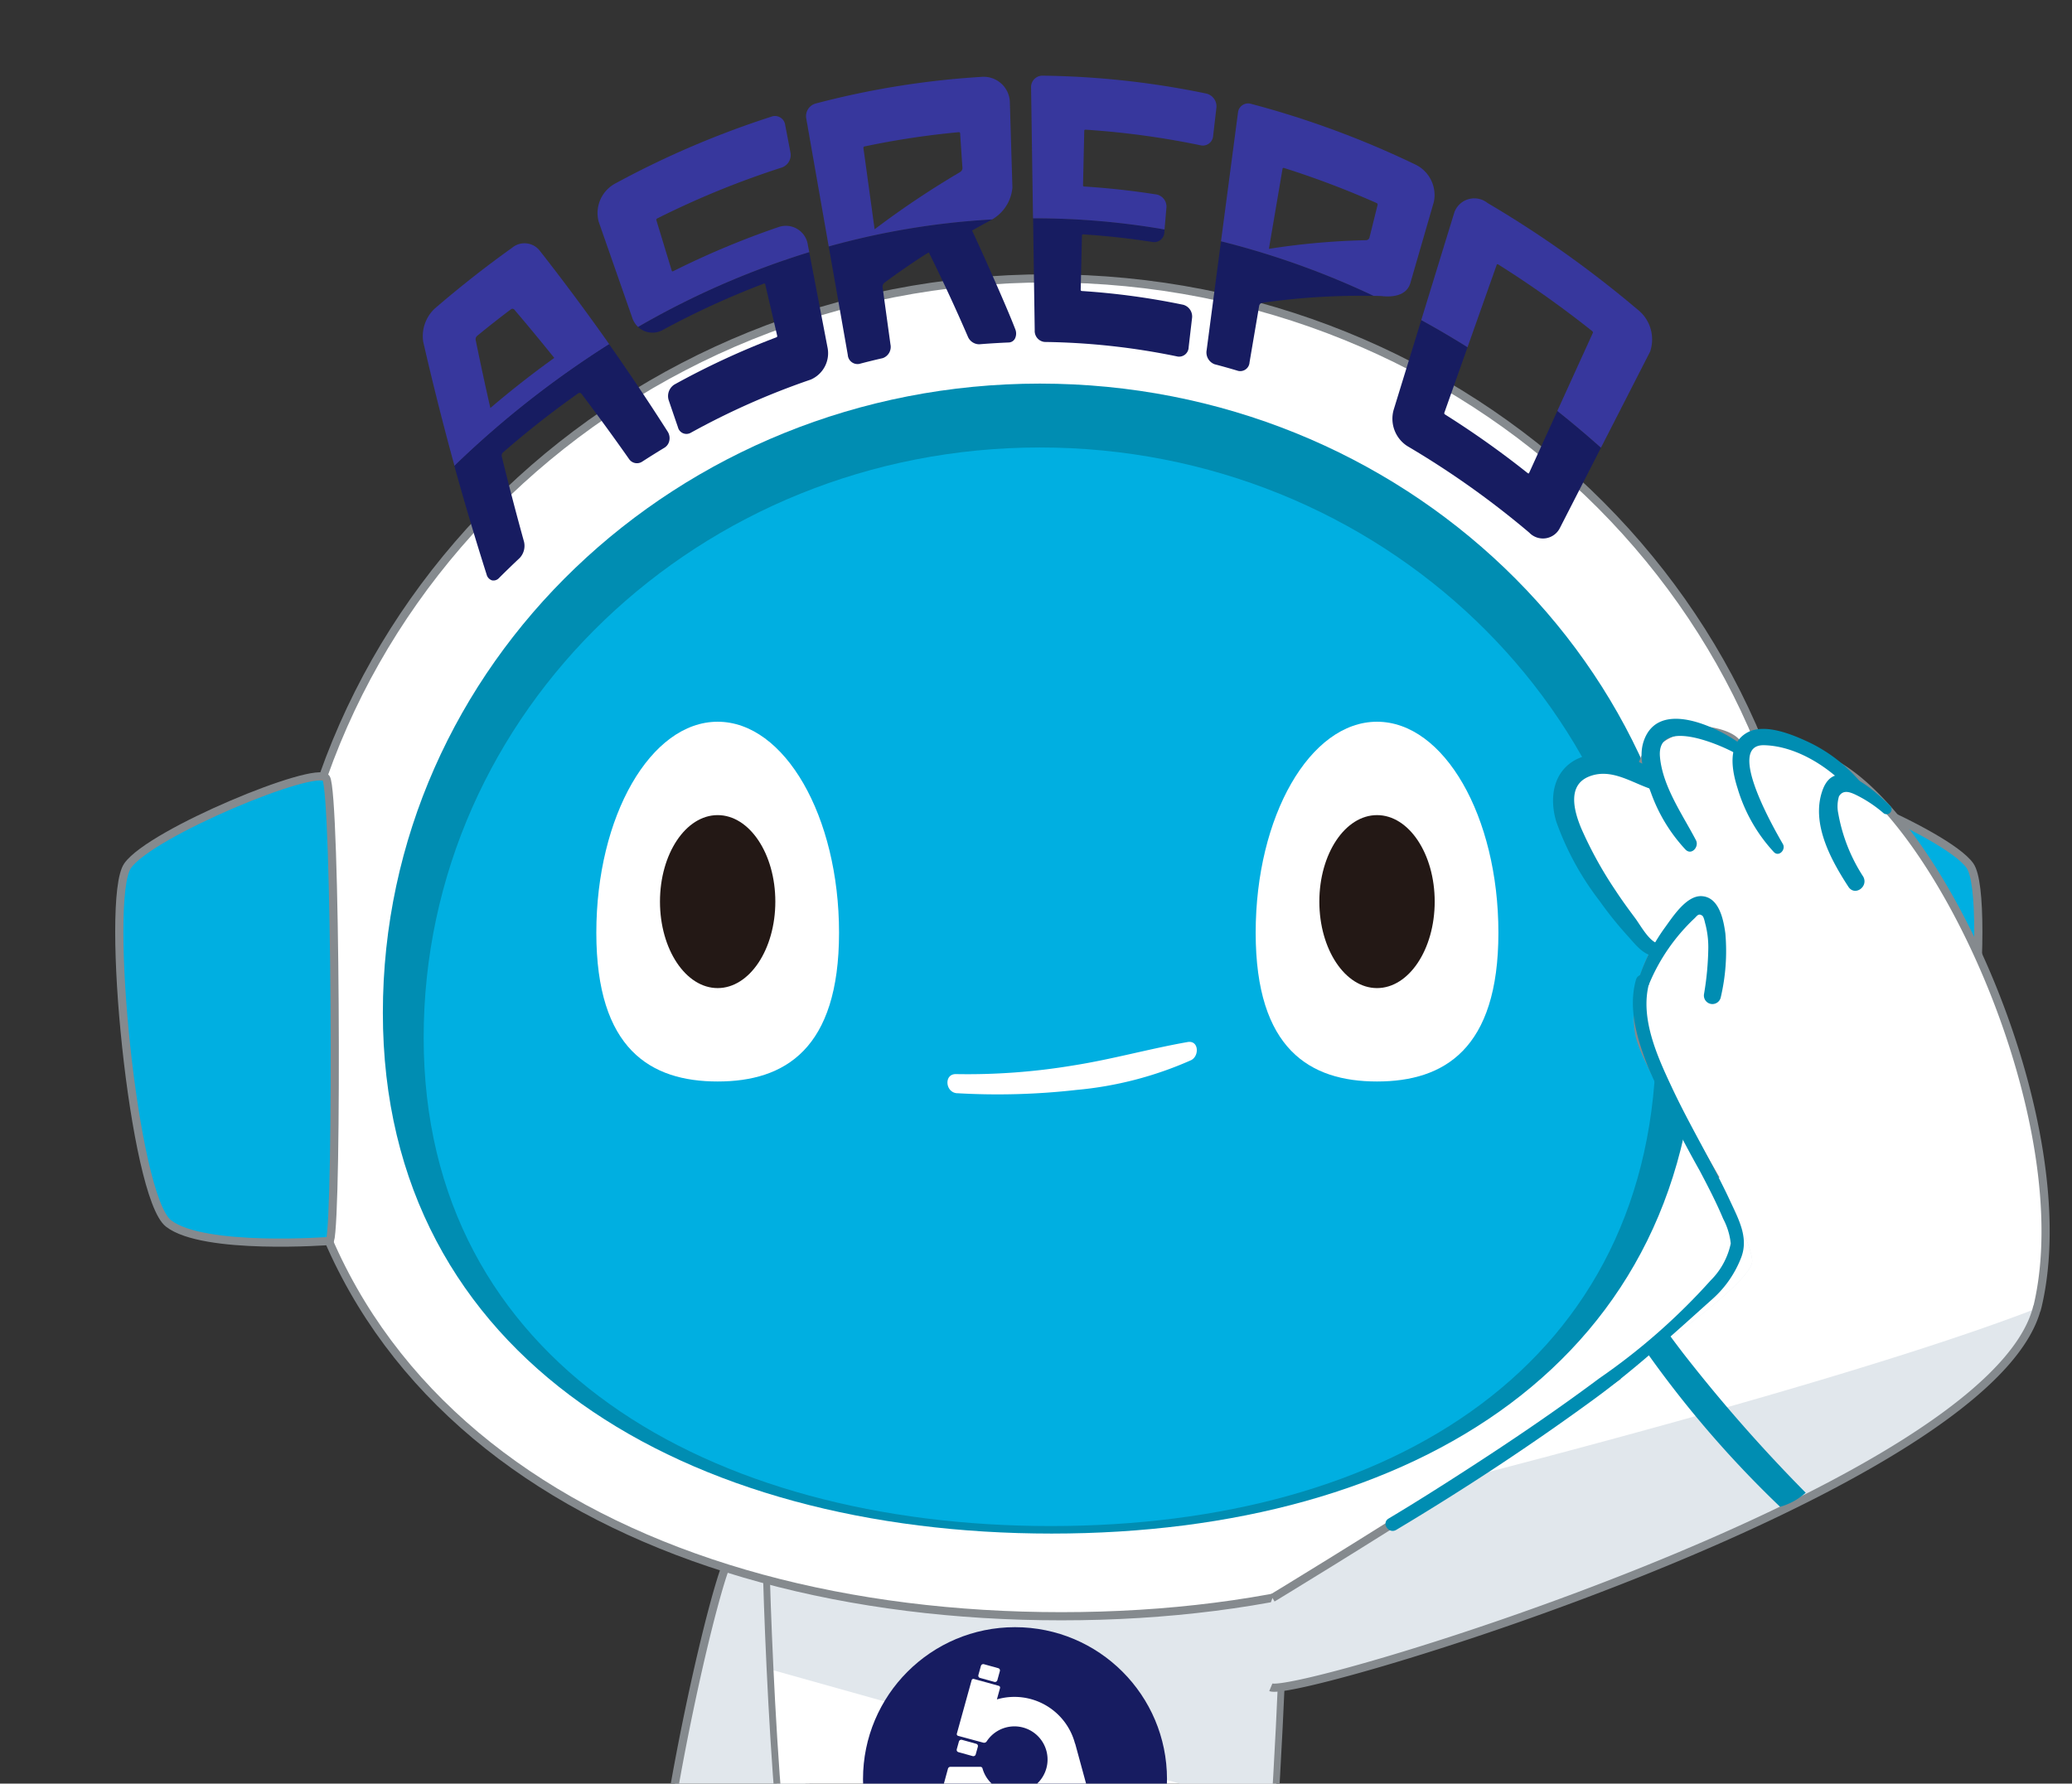 <svg xmlns="http://www.w3.org/2000/svg" xmlns:xlink="http://www.w3.org/1999/xlink" width="174.193" height="149.983" viewBox="0 0 174.193 149.983">
  <rect x="0" y="0" width="174.193" height="149.983" fill="#333333" stroke="none"/>
  <defs>
    <clipPath id="clip-path">
      <rect id="長方形_23832" data-name="長方形 23832" width="174.193" height="149.983" fill="none"/>
    </clipPath>
  </defs>
  <g id="グループ_17061" data-name="グループ 17061" transform="translate(-1079.938 -1415.028)">
    <g id="グループ_17060" data-name="グループ 17060" transform="translate(1079.938 1415.028)" clip-path="url(#clip-path)">
      <g id="グループ_17059" data-name="グループ 17059" transform="translate(10.029 6.359)">
        <path id="パス_70555" data-name="パス 70555" d="M1146.807,1558.955c-1.071,1.071-6.164,22.646-6.566,34.572s1.742,7.638,1.742,7.638,1.072,6.3,2.814,5.494a4.811,4.811,0,0,0,2.278-2.947s.939,3.349,2.145,2.278a5.484,5.484,0,0,0,1.474-2.948s0,2.948,1.608,1.743,1.339-43.551.4-44.892S1146.807,1558.955,1146.807,1558.955Z" transform="translate(-1095.425 -1434.42)" fill="#e1e7ec" stroke="#858a8e" stroke-miterlimit="10" stroke-width="0.687"/>
        <path id="パス_70556" data-name="パス 70556" d="M1141.677,1583.6a64.2,64.2,0,0,0,11.881,6.932,54.461,54.461,0,0,0,7.794,2.75c1.311.36,1.632-1.631.4-2.036a70,70,0,0,1-19.675-10.032Q1141.867,1582.4,1141.677,1583.6Z" transform="translate(-1095.559 -1436.441)" fill="#008db2"/>
        <path id="パス_70557" data-name="パス 70557" d="M1150.708,1557.634c0,1.072.8,33.5,3.619,35.645s35.108,4.824,37.119,2.412,2.947-34.841,2.947-34.841Z" transform="translate(-1096.378 -1434.305)" fill="#fff"/>
        <path id="パス_70558" data-name="パス 70558" d="M1151.087,1568.321c13.337,3.749,31.427,8.809,42.419,11.781.6-9.29.887-19.251.887-19.251l-43.685-3.217C1150.708,1558.025,1150.815,1562.583,1151.087,1568.321Z" transform="translate(-1096.378 -1434.305)" fill="#e1e7ec"/>
        <g id="グループ_17054" data-name="グループ 17054" transform="translate(56.969 151.051)">
          <path id="パス_70559" data-name="パス 70559" d="M1171.18,1608.5c.083.622.163,1.242.239,1.856C1171.343,1609.74,1171.263,1609.12,1171.18,1608.5Z" transform="translate(-1155.202 -1589.964)" fill="#fff"/>
          <path id="パス_70560" data-name="パス 70560" d="M1155.985,1608.009c.867,5.346,1.893,10.432,2.883,12.882-4.624,1.876-3.39,2.144,4.947,2.412,4.823,0,6.968,0,7.284-.8a103.9,103.9,0,0,0-1.047-12.113A99.408,99.408,0,0,0,1155.985,1608.009Z" transform="translate(-1153.825 -1589.92)" fill="#00afe1" stroke="#858a8e" stroke-miterlimit="10" stroke-width="0.606"/>
          <path id="パス_70561" data-name="パス 70561" d="M1155.919,1607.594q-.1-.6-.189-1.194Q1155.823,1607,1155.919,1607.594Z" transform="translate(-1153.802 -1589.774)" fill="#fff"/>
          <path id="パス_70562" data-name="パス 70562" d="M1166.3,1591.484c-2.614-4.422-12.67-3.217-12.67-3.217-.18.459.649,8.369,1.868,16.25a60.339,60.339,0,0,1,14.067,1.984C1168.719,1600.138,1167.55,1593.591,1166.3,1591.484Z" transform="translate(-1153.61 -1588.118)" fill="#fff"/>
          <path id="パス_70563" data-name="パス 70563" d="M1195.177,1606.778c.126-.8.248-1.6.365-2.4C1195.425,1605.173,1195.3,1605.977,1195.177,1606.778Z" transform="translate(-1157.375 -1589.59)" fill="#fff"/>
          <path id="パス_70564" data-name="パス 70564" d="M1194.161,1602.894c1.075-7.31,1.776-14.2,1.608-14.626,0,0-10.057-1.206-12.667,3.217-1.217,2.061-2.357,8.372-3.2,14.605a76.746,76.746,0,0,1,7.987-2.154A60.634,60.634,0,0,1,1194.161,1602.894Z" transform="translate(-1155.992 -1588.118)" fill="#fff"/>
          <path id="パス_70565" data-name="パス 70565" d="M1179.621,1609.886c.083-.66.168-1.326.258-1.994C1179.789,1608.56,1179.7,1609.226,1179.621,1609.886Z" transform="translate(-1155.966 -1589.909)" fill="#fff"/>
          <path id="パス_70566" data-name="パス 70566" d="M1179.493,1609.937a107.367,107.367,0,0,0-1.082,12.479c.317.8,2.462.8,7.286.8,8.336-.267,9.571-.536,4.944-2.412,1.039-2.577,2.116-8.068,3-13.713-1.816.258-3.633.512-5.441.838C1185.282,1608.459,1182.361,1609.131,1179.493,1609.937Z" transform="translate(-1155.854 -1589.837)" fill="#00afe1" stroke="#858a8e" stroke-miterlimit="10" stroke-width="0.606"/>
          <path id="パス_70567" data-name="パス 70567" d="M1195.581,1604.366h0v0Z" transform="translate(-1157.412 -1589.59)" fill="#008db2"/>
          <path id="パス_70568" data-name="パス 70568" d="M1195.165,1607.088c0-.024.007-.047.011-.071l-.011.071Z" transform="translate(-1157.374 -1589.83)" fill="#008db2"/>
          <path id="パス_70569" data-name="パス 70569" d="M1179.906,1607.88v0Z" transform="translate(-1155.992 -1589.908)" fill="#008db2"/>
          <path id="パス_70570" data-name="パス 70570" d="M1179.6,1610.208h0l.016-.123Z" transform="translate(-1155.964 -1590.108)" fill="#008db2"/>
          <path id="パス_70571" data-name="パス 70571" d="M1194.134,1604.366a60.639,60.639,0,0,0-6.268,1.041,76.746,76.746,0,0,0-7.987,2.154v.012c-.09.667-.176,1.333-.258,1.994l-.015.123c2.867-.806,5.788-1.478,8.71-2,1.808-.326,3.625-.579,5.441-.838l.011-.071c.127-.8.248-1.6.366-2.4Z" transform="translate(-1155.965 -1589.59)" fill="#008db2" stroke="#858a8e" stroke-miterlimit="10" stroke-width="0.606"/>
          <path id="パス_70572" data-name="パス 70572" d="M1155.691,1606.152c.011.076.024.15.035.226l-.035-.226Z" transform="translate(-1153.799 -1589.751)" fill="#008db2"/>
          <path id="パス_70573" data-name="パス 70573" d="M1155.98,1607.982h0c-.014-.09-.029-.179-.043-.269C1155.952,1607.8,1155.965,1607.893,1155.98,1607.982Z" transform="translate(-1153.821 -1589.893)" fill="#008db2"/>
          <path id="パス_70574" data-name="パス 70574" d="M1171.159,1608.335h0l.019.149C1171.172,1608.433,1171.166,1608.384,1171.159,1608.335Z" transform="translate(-1155.2 -1589.949)" fill="#008db2"/>
          <path id="パス_70575" data-name="パス 70575" d="M1171.452,1610.614l-.009-.076.009.076Z" transform="translate(-1155.225 -1590.149)" fill="#008db2"/>
          <path id="パス_70576" data-name="パス 70576" d="M1170.016,1610.142c-.076-.614-.156-1.234-.239-1.856-.006-.05-.013-.1-.019-.149a60.333,60.333,0,0,0-14.067-1.985l.035.226q.093.6.189,1.194c.014.09.029.179.043.269a99.4,99.4,0,0,1,14.067,2.376Z" transform="translate(-1153.799 -1589.751)" fill="#008db2" stroke="#858a8e" stroke-miterlimit="10" stroke-width="0.606"/>
        </g>
        <path id="パス_70577" data-name="パス 70577" d="M1191.516,1600.133c1.075-7.31,1.776-14.2,1.608-14.626h-.015c.869-10.318,1.284-24.655,1.284-24.655l-43.685-3.217c0,1.033.747,31.122,3.314,35.272.321,2.654.738,5.751,1.218,8.851" transform="translate(-1096.378 -1434.305)" fill="none" stroke="#858a8e" stroke-miterlimit="10" stroke-width="0.573"/>
        <path id="パス_70578" data-name="パス 70578" d="M1171.032,1607.538c-.369-2.763-.8-5.539-1.271-7.993,3.367.334,6.952.6,10.286.752-.388,2.135-.746,4.486-1.061,6.828" transform="translate(-1098.104 -1438.102)" fill="none" stroke="#858a8e" stroke-miterlimit="10" stroke-width="0.573"/>
        <path id="パス_70579" data-name="パス 70579" d="M1234.652,1502.329c0,34-27.627,50.94-63.118,50.94s-65.408-16.941-65.408-50.94,28.771-61.561,64.263-61.561S1234.652,1468.33,1234.652,1502.329Z" transform="translate(-1092.339 -1423.719)" fill="#fff" stroke="#858a8e" stroke-miterlimit="10" stroke-width="0.687"/>
        <path id="パス_70580" data-name="パス 70580" d="M1225.806,1503.412c0,29.225-23.747,43.786-54.253,43.786s-56.222-14.561-56.222-43.786,24.731-52.914,55.238-52.914S1225.806,1474.188,1225.806,1503.412Z" transform="translate(-1093.173 -1424.6)" fill="#008db2"/>
        <path id="パス_70581" data-name="パス 70581" d="M1222.718,1506.035c0,27.41-22.273,41.066-50.884,41.066s-52.731-13.656-52.731-41.066,23.195-49.63,51.808-49.63S1222.718,1478.625,1222.718,1506.035Z" transform="translate(-1093.515 -1425.136)" fill="#00afe1"/>
        <path id="パス_70582" data-name="パス 70582" d="M1108.677,1525.881c.654-2.289.491-37.773-.326-38.917s-14.717,4.579-16.68,7.359.491,27.8,3.434,30.087S1108.677,1525.881,1108.677,1525.881Z" transform="translate(-1090.966 -1427.89)" fill="#00afe1" stroke="#858a8e" stroke-miterlimit="10" stroke-width="0.687"/>
        <path id="パス_70583" data-name="パス 70583" d="M1243.307,1525.881c-.655-2.289-.491-37.773.327-38.917s14.717,4.579,16.679,7.359-.491,27.8-3.434,30.087S1243.307,1525.881,1243.307,1525.881Z" transform="translate(-1104.729 -1427.89)" fill="#00afe1" stroke="#858a8e" stroke-miterlimit="10" stroke-width="0.687"/>
        <path id="パス_70584" data-name="パス 70584" d="M1168.354,1515.683a58.668,58.668,0,0,0,10.015-.277,30.459,30.459,0,0,0,9.635-2.5c.711-.347.663-1.7-.3-1.525-3.227.569-6.382,1.46-9.622,1.97a53.974,53.974,0,0,1-9.832.724c-1.046-.029-.918,1.564.1,1.611Z" transform="translate(-1097.901 -1430.114)" fill="#fff"/>
        <path id="パス_70585" data-name="パス 70585" d="M1197.455,1555.515s40.736-24.657,40.334-28.409-8.978-15.678-9.514-19.162a11.337,11.337,0,0,1,1.206-6.566s-9.782-12.462-7.5-14.74,6.432-.536,6.432-.536a4.223,4.223,0,0,1,4.563-3.629c4.012.278,3.744,1.752,3.744,1.752a16.407,16.407,0,0,1,6.566.6c4.154,1.072,22.111,30.888,18.493,46.165s-62.178,32.964-64.456,32.026S1197.455,1555.515,1197.455,1555.515Z" transform="translate(-1100.511 -1427.496)" fill="#e1e7ec"/>
        <path id="パス_70586" data-name="パス 70586" d="M1246.137,1485.23c-8.174-4.153-7.571-.134-7.571-.134a4.645,4.645,0,0,0-3.879-2.624,4.267,4.267,0,0,0-4.563,3.629s-3.887-1.675-6.165.6,7.236,14.673,7.236,14.673a11.337,11.337,0,0,0-1.206,6.566c.537,3.484,9.112,15.411,9.514,19.162.229,2.139-12.9,11.065-24.239,18.349,14.822-3.833,36.262-9.683,48.183-14.3.014-.054.03-.107.043-.161C1267.108,1515.717,1255.472,1489.975,1246.137,1485.23Z" transform="translate(-1102.225 -1427.496)" fill="#fff"/>
        <path id="パス_70587" data-name="パス 70587" d="M1226.667,1542.219c-.251.175-.506.352-.763.529q-.569.393-1.15.791l-.792.54q-.587.4-1.185.8c-.269.181-.538.363-.81.545q-.648.435-1.3.87c-.233.154-.464.309-.7.464q-.824.544-1.651,1.087l-.389.256q-1.026.671-2.049,1.335l-.538.347c-.5.321-.993.642-1.484.958-8.637,5.553-16.288,10.184-16.288,10.184" transform="translate(-1100.622 -1432.909)" fill="none" stroke="#858a8e" stroke-miterlimit="10" stroke-width="0.687"/>
        <path id="パス_70588" data-name="パス 70588" d="M1232.877,1539.868" transform="translate(-1103.821 -1432.696)" fill="none" stroke="#231815" stroke-miterlimit="10" stroke-width="0.687"/>
        <path id="パス_70589" data-name="パス 70589" d="M1236.774,1536.943" transform="translate(-1104.174 -1432.431)" fill="none" stroke="#231815" stroke-miterlimit="10" stroke-width="0.687"/>
        <path id="パス_70590" data-name="パス 70590" d="M1197.418,1563.019c2.27.935,60.4-16.621,64.4-31.859l.015-.006c.014-.054.03-.108.043-.161,3.618-15.276-8.018-41.018-17.354-45.763-5.4-2.745-6.963-1.92-7.406-1.045-.18.021-.3.04-.3.04s.268-1.474-3.744-1.752a4.223,4.223,0,0,0-4.563,3.629,8.185,8.185,0,0,0-1.358-.411c-1.415-.323-3.622-.506-5.074.948-2.278,2.278,7.5,14.74,7.5,14.74s-.027.048-.074.139a10.939,10.939,0,0,0-.449,1.019,12.488,12.488,0,0,0-.537,1.8,10.6,10.6,0,0,0-.248,2.326,9.056,9.056,0,0,0,.1,1.282c.336,2.178,3.811,7.653,6.469,12.369" transform="translate(-1100.609 -1427.496)" fill="none" stroke="#858a8e" stroke-miterlimit="10" stroke-width="0.687"/>
        <path id="パス_70591" data-name="パス 70591" d="M1232.3,1505.267a16.079,16.079,0,0,1,3.8-5.5c.233-.216.343-.461.662-.238.142.1.215.537.261.694a7.717,7.717,0,0,1,.25,2,24.811,24.811,0,0,1-.361,3.906.717.717,0,0,0,1.407.274,17.028,17.028,0,0,0,.388-5.381c-.154-1.136-.516-3.042-1.979-3.132-1.293-.08-2.453,1.751-3.1,2.637a15.6,15.6,0,0,0-2.205,4.323c-.194.579.629,1.022.883.426Z" transform="translate(-1103.685 -1428.892)" fill="#008db2"/>
        <path id="パス_70592" data-name="パス 70592" d="M1240.019,1483.611c-1.947-1.42-6.919-3.83-8.145-.251-.485,1.417.089,3,.6,4.329a13.78,13.78,0,0,0,2.91,4.8c.509.518,1.164-.239.88-.785-1.127-2.163-2.8-4.508-3.026-7-.3-3.3,4.854-1.129,6.289-.34.442.243.907-.447.489-.75Z" transform="translate(-1103.713 -1427.408)" fill="#008db2"/>
        <path id="パス_70593" data-name="パス 70593" d="M1232.329,1500.687c-.782-.23-1.465-1.54-1.928-2.157-.571-.763-1.131-1.532-1.653-2.33a33.208,33.208,0,0,1-2.863-5.191c-.6-1.426-1.22-3.622.644-4.371s3.59.523,5.271,1.066c.878.284,1.1-.987.465-1.4a9,9,0,0,0-3.312-1.473,5.342,5.342,0,0,0-3.382.312c-2.063.993-2.4,3.28-1.791,5.291a24.132,24.132,0,0,0,3.639,6.663,31.309,31.309,0,0,0,2.359,2.938c.694.759,1.369,1.723,2.482,1.722.655,0,.618-.907.068-1.069Z" transform="translate(-1102.972 -1427.698)" fill="#008db2"/>
        <path id="パス_70594" data-name="パス 70594" d="M1250.836,1486.878a13,13,0,0,0-4.312-3.329c-1.38-.649-3.723-1.635-5.194-.812-1.708.955-1.288,3.176-.8,4.705a13.554,13.554,0,0,0,3.044,5.34c.42.442,1.03-.2.759-.675-.709-1.228-4.847-8.392-1.579-8.31,2.737.069,5.489,1.855,7.263,3.816.417.46,1.233-.257.824-.734Z" transform="translate(-1104.475 -1427.492)" fill="#008db2"/>
        <path id="パス_70595" data-name="パス 70595" d="M1254.063,1489.257c-1.258-1.192-4.6-4.4-5.69-1.241-.958,2.766.736,5.834,2.191,8.068.539.828,1.707-.006,1.251-.845a14.308,14.308,0,0,1-2.1-5.31,2.955,2.955,0,0,1,.058-1.447c.341-.569.9-.366,1.365-.153a10.768,10.768,0,0,1,2.377,1.564.419.419,0,0,0,.545-.636Z" transform="translate(-1105.199 -1427.877)" fill="#008db2"/>
        <path id="パス_70596" data-name="パス 70596" d="M1208.923,1551.836c5.7-3.409,11.28-7.079,16.641-11,3.5-2.558,6.7-5.512,9.984-8.449a9,9,0,0,0,2.385-3.481c.609-1.632-.2-3.134-.892-4.624-1.506-3.256-3.383-6.325-4.909-9.572-1.238-2.634-2.777-5.948-1.929-8.914.2-.711-.924-.925-1.126-.219-.711,2.484.158,5.2,1.09,7.505a93.885,93.885,0,0,0,4.262,8.54c.7,1.331,1.4,2.671,1.981,4.062a5.693,5.693,0,0,1,.634,2.071,6.151,6.151,0,0,1-1.685,3.1,52.853,52.853,0,0,1-9.362,8.235c-3.663,2.732-7.451,5.3-11.289,7.774-2.123,1.371-4.26,2.725-6.429,4.021-.634.379.009,1.329.642.951Z" transform="translate(-1101.569 -1429.55)" fill="#008db2"/>
        <path id="パス_70597" data-name="パス 70597" d="M1235.217,1539.988q-.583-.762-1.152-1.534l-.092.068-.125.092c-.094.07-.189.141-.286.211l-.145.106-.275.2-.155.113-.275.2-.155.112-.3.214-.132.1a89.316,89.316,0,0,0,11.251,13.044,5.464,5.464,0,0,0,2.154-1.182A131.6,131.6,0,0,1,1235.217,1539.988Z" transform="translate(-1103.753 -1432.568)" fill="#008db2"/>
        <g id="グループ_17055" data-name="グループ 17055" transform="translate(40.099 54.331)">
          <path id="パス_70598" data-name="パス 70598" d="M1155.469,1499.506c0,9.8-4.569,12.509-10.205,12.509s-10.2-2.71-10.2-12.509,4.569-17.742,10.2-17.742S1155.469,1489.707,1155.469,1499.506Z" transform="translate(-1135.059 -1481.764)" fill="#fff"/>
          <ellipse id="楕円形_33069" data-name="楕円形 33069" cx="4.849" cy="7.273" rx="4.849" ry="7.273" transform="translate(5.356 7.852)" fill="#231815"/>
        </g>
        <g id="グループ_17056" data-name="グループ 17056" transform="translate(95.532 54.331)">
          <path id="パス_70599" data-name="パス 70599" d="M1216.424,1499.506c0,9.8-4.569,12.509-10.206,12.509s-10.2-2.71-10.2-12.509,4.569-17.742,10.2-17.742S1216.424,1489.707,1216.424,1499.506Z" transform="translate(-1196.014 -1481.764)" fill="#fff"/>
          <ellipse id="楕円形_33070" data-name="楕円形 33070" cx="4.849" cy="7.273" rx="4.849" ry="7.273" transform="translate(5.356 7.852)" fill="#231815"/>
        </g>
        <g id="グループ_17057" data-name="グループ 17057" transform="translate(62.524 130.469)">
          <circle id="楕円形_33071" data-name="楕円形 33071" cx="12.778" cy="12.778" r="12.778" fill="#171c61"/>
          <g id="グループ_13302" data-name="グループ 13302" transform="translate(5.029 3.059)">
            <g id="グループ_13301" data-name="グループ 13301" transform="translate(0 0)">
              <g id="グループ_13300" data-name="グループ 13300">
                <rect id="長方形_23411" data-name="長方形 23411" width="1.199" height="1.653" rx="0.19" transform="translate(4.618 1.155) rotate(-74.519)" fill="#fff"/>
                <rect id="長方形_23412" data-name="長方形 23412" width="1.077" height="1.651" rx="0.19" transform="translate(2.8 7.395) rotate(-74.448)" fill="#fff"/>
                <path id="パス_52870" data-name="パス 52870" d="M1180.739,1585.547l-2.673-9.8a.156.156,0,0,0-.026-.052,5.268,5.268,0,0,0-6.441-3.74l-.124.035.264-.953a.153.153,0,0,0-.1-.187l-2.1-.58a.152.152,0,0,0-.186.1l-1.245,4.5a.15.15,0,0,0,.107.185h0l.027.008h0l2.072.56h0l.024.006a.264.264,0,0,0,.29-.127,2.786,2.786,0,1,1-.365,2.284.176.176,0,0,0-.166-.125h-2.541a.21.21,0,0,0-.192.146l-2.11,7.737a.111.111,0,0,0,.067.141.123.123,0,0,0,.045.005h2.265a.207.207,0,0,0,.192-.146l1.326-4.862a5.255,5.255,0,0,0,7.43.17c.084-.08.165-.163.244-.248l1.348,4.942a.21.21,0,0,0,.192.146h2.266a.11.11,0,0,0,.115-.1A.118.118,0,0,0,1180.739,1585.547Z" transform="translate(-1165.248 -1568.976)" fill="#fff"/>
              </g>
            </g>
          </g>
        </g>
        <g id="グループ_17058" data-name="グループ 17058" transform="translate(25.515)">
          <path id="パス_70600" data-name="パス 70600" d="M1141.048,1444.86a69.348,69.348,0,0,1,8.44-3.866c.062-.023.11,0,.12.034q.509,2.186,1.016,4.37a.112.112,0,0,1-.082.11,66.3,66.3,0,0,0-8.56,3.964,1.147,1.147,0,0,0-.48,1.334q.386,1.131.774,2.262a.734.734,0,0,0,1.061.472,63.041,63.041,0,0,1,10.1-4.48,2.416,2.416,0,0,0,1.406-2.736l-1.531-7.981a69.5,69.5,0,0,0-14.391,6.291A1.779,1.779,0,0,0,1141.048,1444.86Z" transform="translate(-1120.824 -1423.499)" fill="#171c61"/>
          <path id="パス_70601" data-name="パス 70601" d="M1150.376,1435.1a70.91,70.91,0,0,0-8.829,3.7c-.061.031-.12.016-.128-.017l-1.307-4.292c-.009-.034.024-.1.089-.126a73.514,73.514,0,0,1,10.445-4.27,1.117,1.117,0,0,0,.752-1.24q-.229-1.2-.459-2.4a.861.861,0,0,0-1.15-.644,76.874,76.874,0,0,0-13.1,5.607,2.824,2.824,0,0,0-1.424,3.212q1.421,4.068,2.842,8.134a1.87,1.87,0,0,0,.472.728,69.566,69.566,0,0,1,14.392-6.29q-.061-.314-.12-.626A1.864,1.864,0,0,0,1150.376,1435.1Z" transform="translate(-1120.483 -1422.36)" fill="#37379d"/>
          <path id="パス_70602" data-name="パス 70602" d="M1222.522,1452.267q-1.189,2.614-2.38,5.228c-.014.031-.065.036-.121-.008a77.24,77.24,0,0,0-6.932-4.919.138.138,0,0,1-.074-.129q.978-2.765,1.957-5.529-1.929-1.208-3.891-2.282-1.159,3.776-2.322,7.553a2.737,2.737,0,0,0,1.144,3.035,74.138,74.138,0,0,1,10.256,7.28,1.591,1.591,0,0,0,2.577-.387l3.453-6.75Q1224.377,1453.745,1222.522,1452.267Z" transform="translate(-1127.141 -1424.069)" fill="#171c61"/>
          <path id="パス_70603" data-name="パス 70603" d="M1217.675,1438.939c.011-.031.071-.04.134,0a87.5,87.5,0,0,1,7.873,5.586c.061.048.089.118.075.147q-1.5,3.287-2.994,6.577,1.855,1.479,3.668,3.092l4.134-8.084a3.2,3.2,0,0,0-1.094-3.568,90.794,90.794,0,0,0-12.575-8.927,1.782,1.782,0,0,0-2.793.8l-2.78,9.046q1.96,1.074,3.891,2.282Q1216.445,1442.416,1217.675,1438.939Z" transform="translate(-1127.383 -1423.052)" fill="#37379d"/>
          <path id="パス_70604" data-name="パス 70604" d="M1175.578,1444.634a.928.928,0,0,0,.826.977,58.5,58.5,0,0,1,11.2,1.228.806.806,0,0,0,.915-.784q.14-1.217.283-2.433a1.025,1.025,0,0,0-.729-1.136,61.4,61.4,0,0,0-8.53-1.159.1.1,0,0,1-.1-.083q.052-2.3.106-4.61c0-.035.048-.073.11-.069q2.929.186,5.851.645a.855.855,0,0,0,.966-.816c.006-.081.014-.164.021-.245a64.428,64.428,0,0,0-11.056-.939Q1175.508,1439.921,1175.578,1444.634Z" transform="translate(-1124.133 -1423.215)" fill="#171c61"/>
          <path id="パス_70605" data-name="パス 70605" d="M1185.8,1432.015q-3.028-.475-6.069-.669c-.065,0-.113-.047-.11-.082q.053-2.313.106-4.628c0-.036.047-.074.118-.068a69.526,69.526,0,0,1,9.65,1.311.867.867,0,0,0,1.061-.752q.141-1.217.282-2.433a1.107,1.107,0,0,0-.874-1.169,71.78,71.78,0,0,0-13.73-1.5.956.956,0,0,0-.98.968q.08,5.513.164,11.025a64.427,64.427,0,0,1,11.056.939c.054-.608.105-1.217.159-1.825A1.038,1.038,0,0,0,1185.8,1432.015Z" transform="translate(-1124.116 -1422.021)" fill="#37379d"/>
          <path id="パス_70606" data-name="パス 70606" d="M1126.514,1437.915q-3.315,2.364-6.5,5.111a3.181,3.181,0,0,0-.957,2.775q1.214,5.29,2.634,10.451a80.741,80.741,0,0,1,13.011-10.234q-2.818-4.005-5.823-7.839A1.63,1.63,0,0,0,1126.514,1437.915Zm-1.811,13.463q-.651-2.86-1.242-5.756a.4.4,0,0,1,.116-.3q1.417-1.164,2.862-2.25a.215.215,0,0,1,.261.011q1.714,2.012,3.375,4.082Q1127.342,1449.125,1124.7,1451.377Z" transform="translate(-1119.022 -1423.426)" fill="#37379d"/>
          <path id="パス_70607" data-name="パス 70607" d="M1124.654,1466.221a.69.69,0,0,0,.446.491.623.623,0,0,0,.6-.2q.861-.859,1.736-1.681a1.492,1.492,0,0,0,.359-1.377q-.986-3.559-1.874-7.183a.382.382,0,0,1,.094-.3,79.023,79.023,0,0,1,6.355-4.995.2.2,0,0,1,.243.031q2.053,2.708,4.013,5.5a.8.8,0,0,0,1.09.235q.947-.612,1.9-1.189a.9.9,0,0,0,.4-.594,1.023,1.023,0,0,0-.133-.74q-2.387-3.746-4.93-7.362a80.731,80.731,0,0,0-13.011,10.234Q1123.222,1461.714,1124.654,1466.221Z" transform="translate(-1119.288 -1424.271)" fill="#171c61"/>
          <path id="パス_70608" data-name="パス 70608" d="M1191.483,1446.5a1.059,1.059,0,0,0,.663,1.178q1,.262,1.993.561a.784.784,0,0,0,.951-.724q.405-2.382.811-4.764a.32.32,0,0,1,.262-.241,58.3,58.3,0,0,1,9.356-.579,69.372,69.372,0,0,0-12.829-4.59Q1192.086,1441.917,1191.483,1446.5Z" transform="translate(-1125.585 -1423.409)" fill="#171c61"/>
          <path id="パス_70609" data-name="パス 70609" d="M1208.732,1439.693q.99-3.42,1.979-6.839a2.849,2.849,0,0,0-1.6-3.142,77.351,77.351,0,0,0-13.771-5.084.857.857,0,0,0-1.1.728q-.713,5.414-1.428,10.828a69.37,69.37,0,0,1,12.829,4.59c.211,0,.423.008.633.014C1206.751,1440.843,1208.355,1440.983,1208.732,1439.693Zm-3.443-3.8a.31.31,0,0,1-.3.2,60.828,60.828,0,0,0-8.151.728q.573-3.365,1.146-6.731a.089.089,0,0,1,.119-.073,74.7,74.7,0,0,1,7.8,2.956.135.135,0,0,1,.074.148Z" transform="translate(-1125.706 -1422.254)" fill="#37379d"/>
          <path id="パス_70610" data-name="パス 70610" d="M1158.151,1446.71a.822.822,0,0,0,.952.76q.99-.262,1.984-.488a1,1,0,0,0,.651-1.153l-.666-4.836a.427.427,0,0,1,.167-.357c1.268-.958,3.324-2.326,3.551-2.443.063-.036.123-.07.174-.1q1.731,3.491,3.276,7.065a1.041,1.041,0,0,0,.955.659q1.245-.1,2.495-.153a.606.606,0,0,0,.528-.356.956.956,0,0,0,.011-.762c-.863-2.263-3.5-8.047-3.63-8.292q.756-.433,1.525-.847a1.26,1.26,0,0,0,.166-.09,64.686,64.686,0,0,0-13.742,2.274Q1157.351,1442.149,1158.151,1446.71Z" transform="translate(-1122.421 -1423.225)" fill="#171c61"/>
          <path id="パス_70611" data-name="パス 70611" d="M1171.8,1431.442q-.108-3.6-.215-7.207a2.2,2.2,0,0,0-2.359-2.1,71.61,71.61,0,0,0-13.976,2.245,1.1,1.1,0,0,0-.786,1.231q.946,5.392,1.893,10.785a64.63,64.63,0,0,1,13.742-2.273A3.433,3.433,0,0,0,1171.8,1431.442Zm-4.2-1.631a.4.4,0,0,1-.216.341,75.051,75.051,0,0,0-7.168,4.8l-.941-6.834a.118.118,0,0,1,.088-.13,68.827,68.827,0,0,1,7.93-1.2.1.1,0,0,1,.112.1Q1167.5,1428.349,1167.6,1429.811Z" transform="translate(-1122.231 -1422.031)" fill="#37379d"/>
        </g>
      </g>
    </g>
  </g>
</svg>

